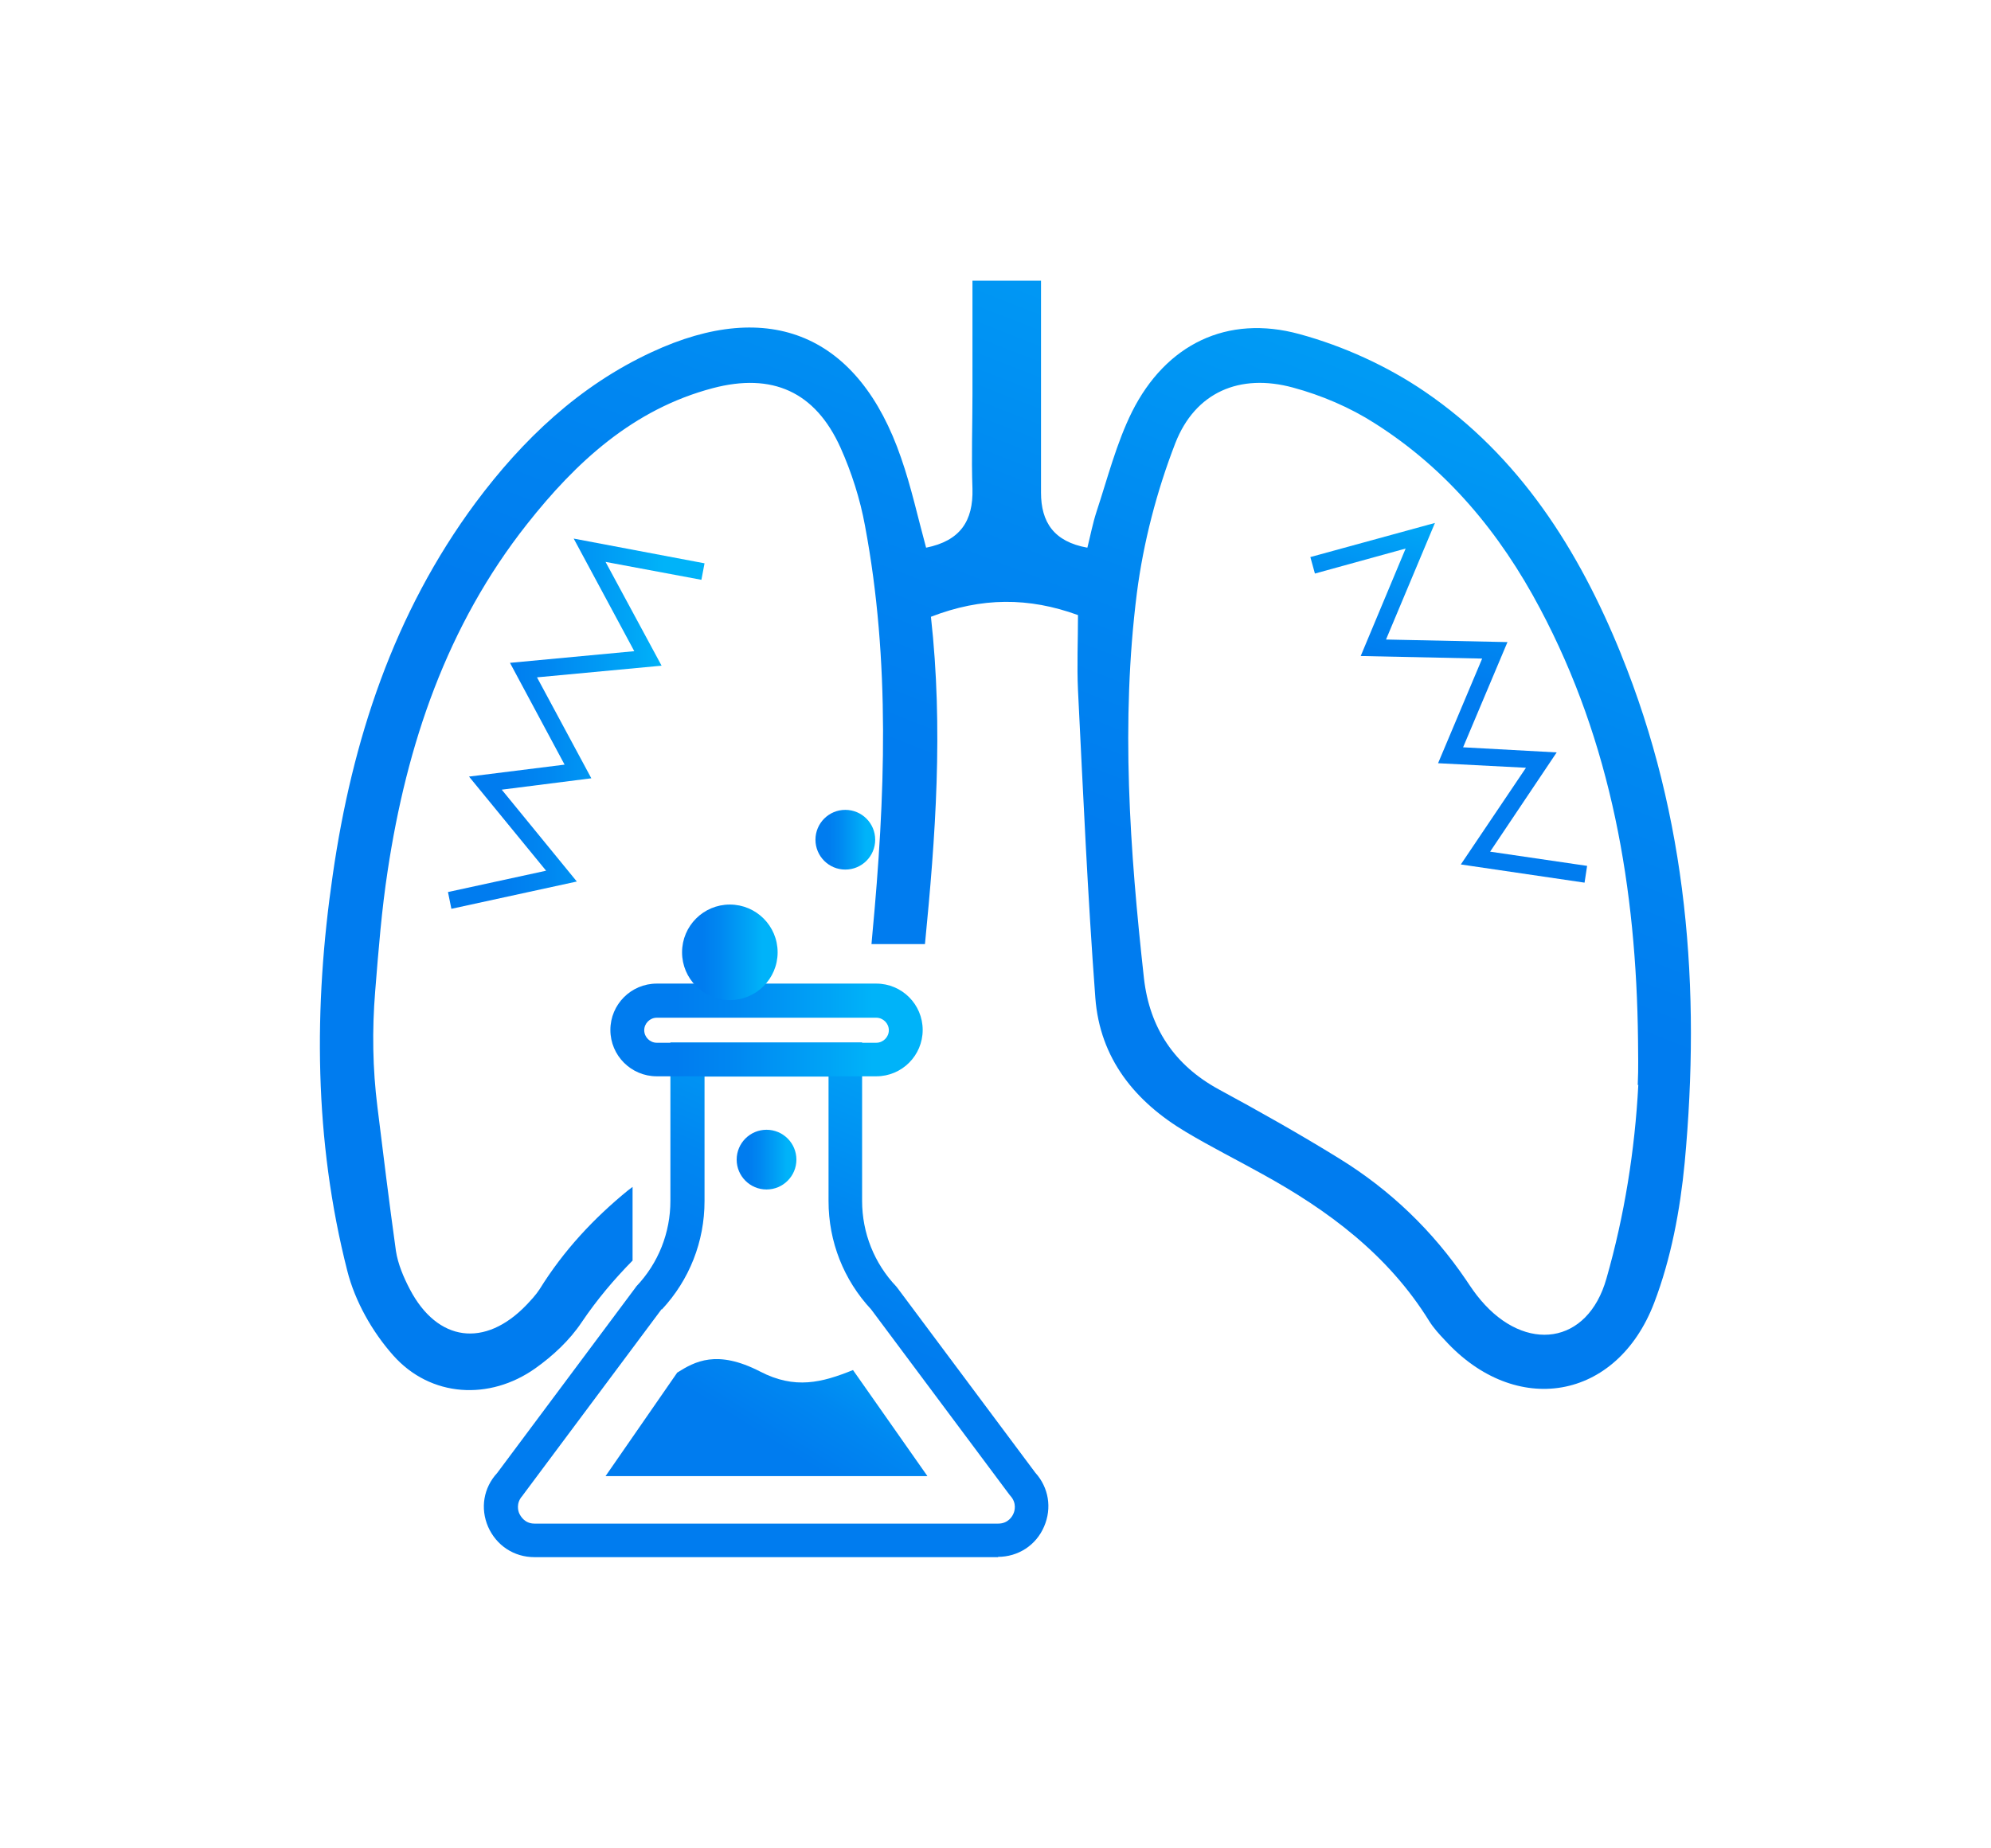 <?xml version="1.0" encoding="UTF-8"?><svg id="Livello_1" xmlns="http://www.w3.org/2000/svg" xmlns:xlink="http://www.w3.org/1999/xlink" viewBox="0 0 70 65"><defs><style>.cls-1{fill:url(#Sfumatura_senza_nome_23-6);}.cls-2{fill:#fff;opacity:0;}.cls-3{fill:url(#Sfumatura_senza_nome_23-9);}.cls-4{fill:url(#Sfumatura_senza_nome_23-8);}.cls-5{fill:url(#Sfumatura_senza_nome_23-7);}.cls-6{fill:url(#Sfumatura_senza_nome_23-2);}.cls-7{fill:url(#Sfumatura_senza_nome_23-4);}.cls-8{fill:url(#Sfumatura_senza_nome_23-3);}.cls-9{fill:url(#Sfumatura_senza_nome_23);}.cls-10{fill:url(#Sfumatura_senza_nome_23-5);}</style><linearGradient id="Sfumatura_senza_nome_23" x1="27.93" y1="50.37" x2="35.73" y2="32.1" gradientUnits="userSpaceOnUse"><stop offset=".21" stop-color="#007cef"/><stop offset=".39" stop-color="#0087f1"/><stop offset=".71" stop-color="#00a5f6"/><stop offset=".84" stop-color="#00b3f9"/></linearGradient><linearGradient id="Sfumatura_senza_nome_23-2" x1="26.28" y1="52.97" x2="32.27" y2="43.38" xlink:href="#Sfumatura_senza_nome_23"/><linearGradient id="Sfumatura_senza_nome_23-3" x1="21.46" y1="36.22" x2="32.43" y2="36.22" xlink:href="#Sfumatura_senza_nome_23"/><linearGradient id="Sfumatura_senza_nome_23-4" x1="25.89" y1="40.78" x2="28" y2="40.78" xlink:href="#Sfumatura_senza_nome_23"/><linearGradient id="Sfumatura_senza_nome_23-5" x1="23.98" y1="33.49" x2="27.34" y2="33.49" xlink:href="#Sfumatura_senza_nome_23"/><linearGradient id="Sfumatura_senza_nome_23-6" x1="28.67" y1="29.53" x2="30.78" y2="29.53" xlink:href="#Sfumatura_senza_nome_23"/><linearGradient id="Sfumatura_senza_nome_23-7" x1="15.75" y1="25.45" x2="24.77" y2="25.45" xlink:href="#Sfumatura_senza_nome_23"/><linearGradient id="Sfumatura_senza_nome_23-8" x1="50.72" y1="25.95" x2="53.21" y2="16.54" xlink:href="#Sfumatura_senza_nome_23"/><linearGradient id="Sfumatura_senza_nome_23-9" x1="34.4" y1="38.41" x2="51.92" y2="-6.51" xlink:href="#Sfumatura_senza_nome_23"/></defs><rect class="cls-2" width="70" height="65"/><g><g><path class="cls-9" d="M35.1,54.76H18.79c-.72,0-1.34-.41-1.63-1.07-.28-.65-.16-1.37,.32-1.89l4.87-6.53,.02-.03c.78-.82,1.2-1.89,1.2-3.01v-5.57h6.74v5.57c0,1.13,.43,2.2,1.2,3.01l.04,.05,4.85,6.5c.47,.52,.59,1.24,.31,1.89-.28,.66-.91,1.07-1.63,1.07Zm-11.84-8.72l-4.87,6.53-.02,.03c-.24,.26-.15,.55-.11,.63,.04,.08,.18,.35,.53,.35h16.31c.35,0,.5-.27,.53-.35,.04-.08,.13-.37-.11-.63l-.04-.05-4.85-6.5c-.97-1.04-1.5-2.39-1.5-3.81v-4.38h-4.36v4.38c0,1.42-.53,2.77-1.5,3.81Z"/><path class="cls-6" d="M32.6,51.91h-11.31l2.52-3.64c.62-.39,1.39-.82,2.91-.04,1.23,.64,2.18,.39,3.27-.05l2.61,3.72Z"/><path class="cls-8" d="M30.81,37.85h-7.72c-.9,0-1.63-.73-1.63-1.63s.73-1.63,1.63-1.63h7.72c.9,0,1.63,.73,1.63,1.63s-.73,1.63-1.63,1.63Zm-7.72-2.06c-.24,0-.44,.2-.44,.44s.2,.44,.44,.44h7.72c.24,0,.44-.2,.44-.44s-.2-.44-.44-.44h-7.72Z"/><circle class="cls-7" cx="26.95" cy="40.78" r="1.05"/><circle class="cls-10" cx="25.66" cy="33.49" r="1.68"/><circle class="cls-1" cx="29.72" cy="29.53" r="1.05"/></g><polygon class="cls-5" points="15.87 31.96 15.75 31.37 19.2 30.62 16.49 27.31 19.85 26.89 17.93 23.31 22.3 22.9 20.17 18.94 24.77 19.81 24.66 20.39 21.29 19.76 23.26 23.41 18.88 23.82 20.79 27.37 17.64 27.77 20.28 31 15.87 31.96"/><polygon class="cls-4" points="55.71 31.04 51.36 30.4 53.65 27 50.56 26.84 52.11 23.16 47.84 23.07 49.42 19.29 46.23 20.17 46.07 19.59 50.45 18.39 48.73 22.49 53 22.58 51.44 26.28 54.73 26.46 52.39 29.95 55.8 30.45 55.71 31.04"/><path class="cls-3" d="M57,23.02c-1.49-3.68-3.58-6.98-6.91-9.25-1.32-.9-2.86-1.6-4.4-2.02-2.55-.7-4.7,.36-5.89,2.73-.55,1.11-.86,2.34-1.25,3.52-.13,.4-.21,.82-.32,1.26-1.18-.21-1.63-.9-1.63-1.94,0-1.83,0-3.67,0-5.5,0-.62,0-1.24,0-1.95h-2.41c0,1.33,0,2.66,0,3.99,0,1.11-.04,2.22,0,3.33,.03,1.13-.43,1.83-1.63,2.07-.29-1.06-.52-2.13-.88-3.16-1.48-4.31-4.61-5.65-8.76-3.72-2.55,1.18-4.54,3.07-6.2,5.3-2.88,3.89-4.34,8.36-5.02,13.08-.68,4.66-.66,9.34,.51,13.93,.27,1.07,.88,2.15,1.62,2.98,1.31,1.47,3.38,1.59,4.99,.45,.62-.44,1.21-.99,1.63-1.62,.54-.8,1.14-1.51,1.79-2.17v-2.59c-.05,.04-.11,.08-.16,.12-1.2,.98-2.26,2.11-3.11,3.48-.13,.2-.3,.38-.46,.55-1.46,1.52-3.13,1.3-4.1-.55-.22-.42-.42-.89-.49-1.35-.24-1.72-.45-3.44-.65-5.06-.17-1.35-.19-2.71-.08-4.06,.12-1.5,.23-2.88,.44-4.25,.67-4.44,2.08-8.62,4.9-12.19,1.72-2.18,3.73-4.04,6.53-4.78,2.09-.55,3.6,.12,4.49,2.09,.39,.87,.69,1.81,.86,2.74,.9,4.78,.71,9.58,.26,14.38-.01,.11-.02,.23-.03,.34h1.88c.37-3.77,.65-7.56,.21-11.51,1.78-.69,3.44-.69,5.17-.06,0,.91-.04,1.78,0,2.64,.18,3.61,.34,7.22,.61,10.82,.16,2.13,1.39,3.65,3.19,4.72,.87,.52,1.77,.97,2.65,1.46,2.35,1.29,4.46,2.86,5.9,5.19,.15,.24,.35,.46,.55,.67,2.48,2.72,6.04,2.14,7.36-1.32,.59-1.55,.91-3.25,1.07-4.92,.57-6.12,.1-12.13-2.24-17.89Zm.6,15.13c-.12,2.3-.49,4.61-1.12,6.81-.66,2.34-2.85,2.62-4.42,.76-.19-.22-.35-.46-.51-.7-1.18-1.74-2.67-3.17-4.45-4.27-1.39-.86-2.81-1.66-4.25-2.44-1.56-.85-2.43-2.16-2.63-3.9-.5-4.51-.82-9.03-.25-13.55,.23-1.79,.7-3.59,1.35-5.27,.7-1.8,2.27-2.47,4.14-1.96,1,.27,2.01,.7,2.88,1.26,2.54,1.61,4.4,3.86,5.8,6.5,2.52,4.74,3.39,9.87,3.45,15.18,0,.53,.02,.9-.01,1.59Z"/></g></svg>